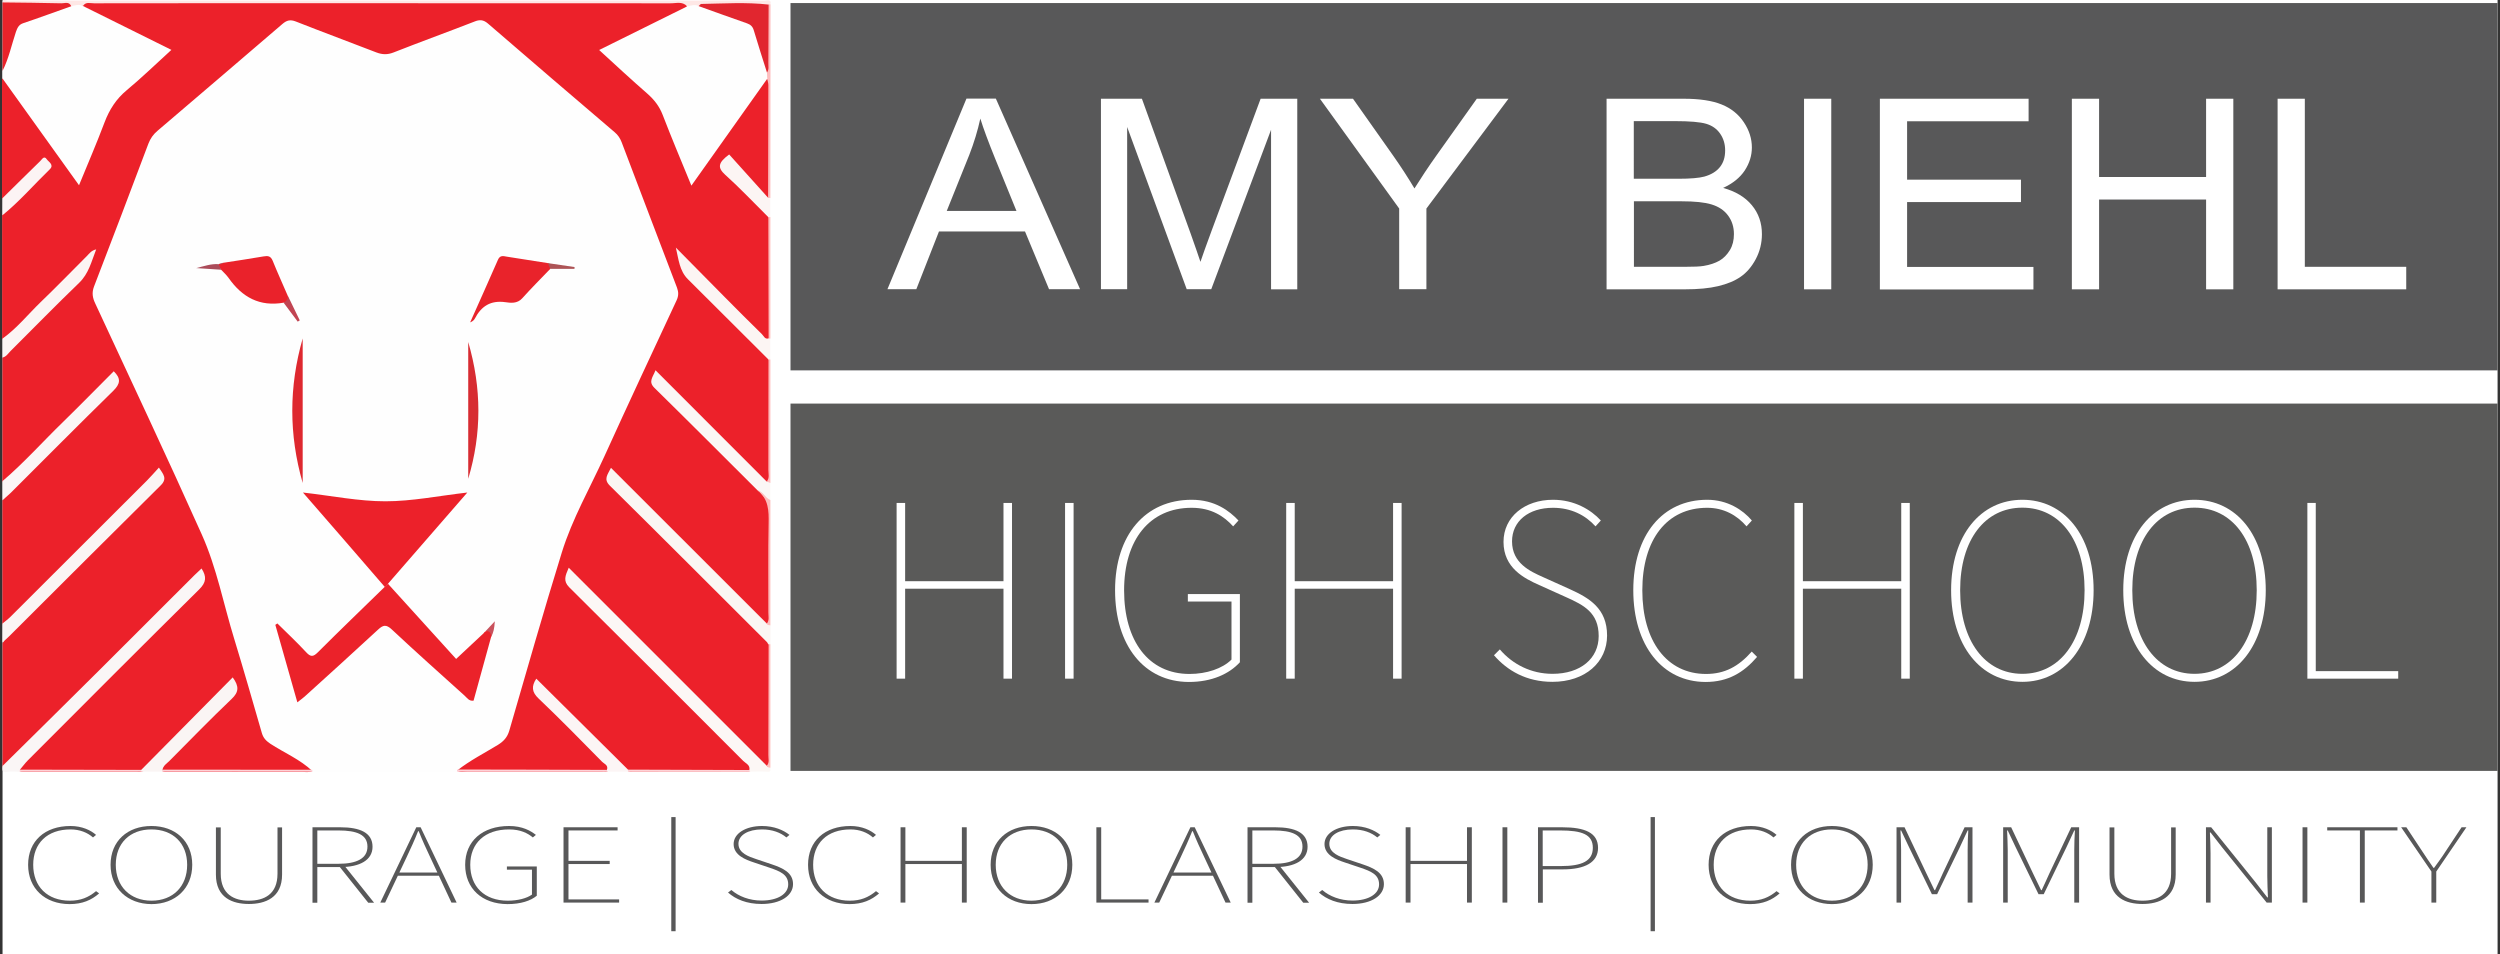 <?xml version="1.0" encoding="utf-8"?>
<!-- Generator: Adobe Illustrator 23.1.0, SVG Export Plug-In . SVG Version: 6.00 Build 0)  -->
<svg version="1.1" id="Layer_1" xmlns="http://www.w3.org/2000/svg" xmlns:xlink="http://www.w3.org/1999/xlink" x="0px" y="0px"
	 viewBox="0 0 196.49 75" style="enable-background:new 0 0 196.49 75;" xml:space="preserve">
<rect x="0" y="0" width="196.49" height="75" fill="#333333" stroke="none"/>
<style type="text/css">
	.st0{fill:#FFFFFF;}
	.st1{fill:#FEFEFE;}
	.st2{fill:#EC212A;}
	.st3{fill:#FCF7F5;}
	.st4{fill:#FAF6F6;}
	.st5{fill:#FBF6F3;}
	.st6{fill:#FBF5F4;}
	.st7{fill:#FBF6F6;}
	.st8{fill:#FBF7F5;}
	.st9{fill:#FCF5F3;}
	.st10{fill:#FCF5F4;}
	.st11{fill:#FCF5F5;}
	.st12{fill:#FAF5F4;}
	.st13{fill:#FEE7E5;}
	.st14{fill:#E8232A;}
	.st15{fill:#FCF4F4;}
	.st16{fill:#FDBDBE;}
	.st17{fill:#FED1D6;}
	.st18{fill:#FED1D7;}
	.st19{fill:#FDBDBC;}
	.st20{fill:#FEBDBC;}
	.st21{fill:#FEBCBC;}
	.st22{fill:#FED2D6;}
	.st23{fill:#EB222A;}
	.st24{fill:#E9232B;}
	.st25{fill:#EA222B;}
	.st26{fill:#DE282F;}
	.st27{fill:#D72C32;}
	.st28{fill:#C14452;}
	.st29{fill:#AD5456;}
	.st30{fill:#AB4C5A;}
	.st31{fill:#C9515C;}
	.st32{fill:#E1262F;}
	.st33{fill:#585859;}
	.st34{fill:#5A5A59;}
</style>
<rect x="0.2" class="st0" width="196.1" height="75"/>
<g>
	<g>
		<path class="st1" d="M35.9,60.65c-3.78,0-7.57,0-11.35,0c-0.05-0.05-0.1-0.1-0.15-0.15c-0.98-0.59-1.94-1.21-2.94-1.77
			c-0.63-0.35-0.99-0.85-1.19-1.54c-1.33-4.46-2.64-8.92-3.93-13.38c-0.5-1.74-1.35-3.31-2.1-4.94c-2.29-4.94-4.54-9.9-6.87-14.82
			c-0.31-0.65-0.32-1.26-0.06-1.93c1.36-3.42,2.62-6.88,3.91-10.32c0.41-1.1,1.16-1.82,2-2.52c2.93-2.43,5.76-4.97,8.69-7.4
			c0.5-0.42,0.93-0.54,1.55-0.31c2.03,0.75,4.05,1.53,6.07,2.31c0.52,0.2,0.99,0.18,1.51-0.02c1.91-0.72,3.83-1.42,5.72-2.19
			c0.85-0.35,1.48-0.19,2.16,0.41c2.84,2.49,5.75,4.9,8.63,7.36c0.85,0.73,1.51,1.52,1.9,2.61c1.22,3.42,2.55,6.8,3.86,10.19
			c0.24,0.63,0.21,1.16-0.08,1.78c-2.03,4.32-4.02,8.66-6.02,12.99c-0.59,1.29-1.18,2.58-1.8,3.85c-1.21,2.45-1.74,5.12-2.55,7.71
			c-0.92,2.97-1.79,5.95-2.65,8.94c-0.12,0.43-0.33,0.76-0.72,1c-1.13,0.67-2.24,1.39-3.39,2.03C36.02,60.55,35.95,60.59,35.9,60.65
			z"/>
		<path class="st2" d="M35.93,60.56c1-0.79,2.13-1.36,3.21-2.02c0.45-0.28,0.74-0.6,0.89-1.12c1.36-4.68,2.69-9.36,4.13-14.01
			c0.82-2.64,2.21-5.05,3.35-7.56c1.86-4.1,3.77-8.17,5.67-12.25c0.16-0.35,0.16-0.64,0.03-0.99c-1.46-3.81-2.9-7.62-4.35-11.43
			c-0.12-0.31-0.29-0.57-0.54-0.78c-3.33-2.84-6.66-5.69-9.97-8.55c-0.36-0.31-0.66-0.32-1.07-0.15c-2.11,0.82-4.23,1.59-6.34,2.42
			c-0.48,0.19-0.89,0.18-1.36,0c-2.11-0.82-4.23-1.6-6.33-2.43c-0.44-0.17-0.71-0.1-1.06,0.2c-3.26,2.81-6.54,5.59-9.81,8.39
			c-0.33,0.28-0.56,0.6-0.72,1.02c-1.41,3.75-2.83,7.49-4.27,11.22c-0.19,0.5-0.11,0.9,0.1,1.34c2.8,6.04,5.65,12.07,8.37,18.15
			c1.18,2.63,1.71,5.49,2.56,8.24c0.75,2.45,1.45,4.91,2.16,7.36c0.11,0.38,0.32,0.61,0.66,0.84c1.1,0.72,2.34,1.23,3.31,2.15
			c-0.26,0.13-0.54,0.07-0.81,0.07c-3.53,0.01-7.05,0-10.58,0c-0.43,0.04-0.57-0.1-0.29-0.49c0.15-0.2,0.33-0.37,0.51-0.55
			c1.55-1.55,3.1-3.1,4.64-4.65c0.3-0.3,0.6-0.6,0.33-1.09c-0.35,0.02-0.49,0.29-0.68,0.47c-1.92,1.91-3.84,3.83-5.76,5.76
			c-0.33,0.33-0.66,0.62-1.16,0.54c-2.95,0-5.89,0-8.83,0c-0.27,0-0.55,0.02-0.33-0.39C1.74,60,1.98,59.81,2.19,59.6
			c4.38-4.39,8.77-8.77,13.15-13.16c0.35-0.35,0.79-0.67,0.46-1.32c-0.28,0.07-0.42,0.32-0.6,0.5c-4.7,4.7-9.4,9.4-14.11,14.1
			c-0.25,0.25-0.43,0.64-0.89,0.56c0-3.24,0-6.48,0-9.72c0.18-0.36,0.46-0.65,0.74-0.93c3.72-3.71,7.43-7.43,11.14-11.14
			c0.19-0.19,0.41-0.36,0.54-0.61c0.08-0.17,0.08-0.35-0.05-0.49c-0.18-0.19-0.31-0.03-0.44,0.09c-0.15,0.13-0.28,0.28-0.43,0.42
			c-3.54,3.54-7.07,7.08-10.62,10.61c-0.25,0.25-0.43,0.64-0.89,0.56c0-3.24,0-6.48,0-9.72c0.17-0.34,0.42-0.61,0.68-0.87
			c2.48-2.47,4.95-4.95,7.43-7.43c0.12-0.12,0.25-0.24,0.37-0.37C8.9,30.41,9.39,30.12,9,29.77c-0.36-0.33-0.58,0.22-0.79,0.43
			c-2.4,2.38-4.78,4.77-7.18,7.16c-0.23,0.23-0.4,0.6-0.84,0.51c0-3.24,0-6.48,0-9.72c0.17-0.34,0.42-0.61,0.68-0.88
			c1.6-1.6,3.18-3.23,4.81-4.79c0.8-0.76,1.37-1.61,1.58-2.7c-0.05,0.27-0.28,0.4-0.45,0.57c-1.97,1.97-3.93,3.94-5.89,5.93
			c-0.2,0.21-0.39,0.47-0.75,0.37c0-3.24,0-6.48,0-9.72c0.36-0.7,1-1.16,1.53-1.71c0.6-0.63,1.23-1.22,1.83-1.85
			c0.14-0.15,0.26-0.35,0.08-0.53c-0.21-0.21-0.36,0.01-0.5,0.14c-0.74,0.73-1.47,1.48-2.22,2.21c-0.2,0.19-0.36,0.5-0.73,0.4
			c0-3.14,0-6.28,0-9.42c0.38-0.03,0.47,0.31,0.64,0.54c1.6,2.22,3.16,4.46,4.75,6.68c0.14,0.2,0.24,0.44,0.49,0.55
			c0.28-0.04,0.3-0.3,0.39-0.49c0.59-1.32,1.13-2.66,1.62-4.01c0.4-1.1,1.07-1.96,1.96-2.66c0.92-0.72,1.65-1.66,2.59-2.36
			c0.49-0.36,0.22-0.6-0.19-0.8c-1.74-0.86-3.47-1.73-5.2-2.6C7.02,0.91,6.79,0.81,6.6,0.65C6.38,0.47,6.42,0.32,6.66,0.2
			c0.29-0.11,0.59-0.08,0.89-0.08c15.08,0,30.15,0,45.23,0c0.32,0,0.65-0.01,0.96,0.08c0.3,0.09,0.35,0.26,0.13,0.48
			c-0.18,0.18-0.41,0.28-0.63,0.39c-1.67,0.84-3.34,1.67-5,2.51c-0.67,0.34-0.69,0.42-0.17,0.95c0.89,0.9,1.85,1.73,2.81,2.56
			c0.61,0.53,1.12,1.11,1.4,1.89c0.57,1.54,1.25,3.04,1.85,4.57c0.06,0.16,0.09,0.34,0.27,0.45c0.29-0.03,0.36-0.3,0.5-0.49
			c1.63-2.29,3.23-4.6,4.89-6.87c0.15-0.2,0.25-0.73,0.7-0.28c0,2.95,0,5.9,0,8.84c0.03,0.63-0.29,0.46-0.56,0.21
			c-0.75-0.68-1.44-1.43-2.17-2.14c-0.14-0.14-0.27-0.29-0.43-0.41c-0.12-0.1-0.25-0.17-0.4-0.06c-0.16,0.12-0.18,0.29-0.09,0.47
			c0.09,0.18,0.25,0.31,0.39,0.45c0.93,0.93,1.85,1.86,2.78,2.79c0.27,0.27,0.52,0.54,0.47,0.96c0,2.94,0,5.88,0,8.82
			c-0.02,0.16,0.08,0.38-0.08,0.49c-0.21,0.13-0.38-0.05-0.52-0.18c-0.52-0.47-1-0.97-1.49-1.47c-1.7-1.7-3.4-3.39-5.05-5.06
			c0.26,1.04,0.88,1.9,1.69,2.68c1.67,1.6,3.28,3.26,4.92,4.9c0.28,0.28,0.59,0.55,0.53,1.01c0,2.99,0,5.99,0,8.98
			c-0.06,0.41-0.3,0.32-0.54,0.19c-0.24-0.14-0.42-0.35-0.61-0.55c-2.36-2.36-4.72-4.72-7.08-7.08c-0.2-0.2-0.36-0.47-0.73-0.53
			c-0.21,0.51,0.15,0.76,0.42,1.02c2.3,2.31,4.61,4.62,6.92,6.92c0.35,0.35,0.7,0.71,1,1.11c0.5,0.41,0.64,0.94,0.63,1.58
			c-0.03,2.85-0.02,5.71-0.01,8.56c-0.03,0.25-0.16,0.29-0.36,0.18c-0.26-0.15-0.46-0.38-0.67-0.59
			c-3.48-3.48-6.96-6.96-10.44-10.44c-0.14-0.14-0.27-0.29-0.43-0.42c-0.18-0.15-0.37-0.44-0.62-0.16
			c-0.21,0.24-0.01,0.46,0.16,0.65c0.15,0.17,0.31,0.32,0.47,0.48c3.69,3.69,7.38,7.38,11.07,11.08c0.28,0.28,0.61,0.52,0.74,0.92
			c0.02,0.08,0.05,0.15,0.07,0.23c0,0.09,0.01,0.17,0,0.25c0,3,0,5.99,0,8.99c-0.02,0.3-0.17,0.33-0.4,0.19
			c-0.26-0.16-0.45-0.39-0.66-0.6c-4.62-4.62-9.25-9.25-13.87-13.88c-0.22-0.22-0.42-0.49-0.75-0.62c-0.24,0.35-0.13,0.63,0.09,0.9
			c0.17,0.21,0.38,0.4,0.57,0.59c4.29,4.29,8.58,8.58,12.87,12.88c0.19,0.19,0.4,0.38,0.57,0.59c0.36,0.47,0.16,0.6-0.33,0.56
			c-2.95,0-5.89,0-8.83,0c-0.46,0.06-0.73-0.24-1.01-0.52c-1.92-1.92-3.83-3.84-5.75-5.75c-0.2-0.2-0.36-0.48-0.73-0.54
			c-0.26,0.52,0.07,0.83,0.38,1.14c1.53,1.53,3.06,3.06,4.59,4.59c0.16,0.16,0.32,0.31,0.46,0.49c0.11,0.13,0.26,0.28,0.19,0.46
			c-0.1,0.24-0.35,0.1-0.53,0.14c-3.53,0-7.06,0-10.59,0C36.46,60.65,36.18,60.75,35.93,60.56z"/>
		<path class="st1" d="M6.52,0.47c2.28,1.13,4.57,2.26,6.95,3.45c-1.23,1.12-2.33,2.19-3.51,3.17C9.13,7.78,8.6,8.61,8.22,9.61
			c-0.61,1.62-1.29,3.2-2.01,4.95c-2.07-2.89-4.04-5.64-6.02-8.4c0-0.2,0-0.4,0-0.6c0.17-1.02,0.5-2,0.81-2.98
			c0.15-0.47,0.39-0.83,0.89-1.01C3.11,1.15,4.3,0.7,5.53,0.3C5.87,0.25,6.25,0.07,6.52,0.47z"/>
		<path class="st3" d="M58.9,60.51c0.07-0.39-0.29-0.51-0.49-0.71c-4.55-4.56-9.1-9.11-13.67-13.64c-0.5-0.5-0.31-0.91-0.04-1.54
			c5.22,5.22,10.39,10.39,15.57,15.57c0.07,0.1,0.22,0.05,0.28,0.16c-0.01,0.15,0.08,0.33-0.22,0.31c-0.47-0.04-0.95-0.01-1.42-0.01
			c-0.05-0.03-0.07-0.06-0.05-0.09C58.87,60.53,58.89,60.51,58.9,60.51z"/>
		<path class="st4" d="M0.2,60.2c2.53-2.5,5.06-4.99,7.58-7.5c2.5-2.49,5-4.99,7.5-7.49c0.17-0.17,0.36-0.34,0.56-0.53
			c0.41,0.64,0.38,1.09-0.18,1.64c-4.51,4.46-8.99,8.95-13.47,13.44c-0.22,0.22-0.41,0.49-0.62,0.73c0.04,0.04,0.05,0.08,0.03,0.12
			c-0.02,0.03-0.04,0.05-0.05,0.05c-0.32,0-0.66-0.05-0.97,0.01C0.1,60.75,0.2,60.45,0.2,60.2z"/>
		<path class="st5" d="M60.3,50.49c-4.12-4.11-8.23-8.23-12.36-12.31c-0.53-0.52-0.19-0.86,0.08-1.41
			c4.13,4.12,8.19,8.18,12.26,12.25c0.08,0.07,0.22,0.03,0.28,0.14c0,0.5,0,1,0,1.49c-0.05,0.07-0.09,0.07-0.14,0l-0.01-0.02
			C60.35,50.6,60.32,50.55,60.3,50.49z"/>
		<path class="st6" d="M0.2,49c0.21-0.17,0.43-0.33,0.62-0.52c3.57-3.56,7.14-7.13,10.71-10.69c0.32-0.32,0.61-0.66,0.96-1.04
			c0.34,0.52,0.69,0.86,0.14,1.4C8.65,42.09,4.7,46.04,0.74,49.99c-0.18,0.18-0.37,0.34-0.55,0.5C0.2,50,0.2,49.5,0.2,49z"/>
		<path class="st7" d="M0.2,37.81c1.7-1.45,3.18-3.12,4.78-4.67c1.33-1.3,2.63-2.63,3.96-3.96c0.59,0.58,0.52,0.99-0.05,1.55
			c-2.7,2.64-5.35,5.32-8.03,7.99c-0.21,0.21-0.44,0.39-0.66,0.59C0.2,38.8,0.2,38.31,0.2,37.81z"/>
		<path class="st8" d="M59.54,38.54c-2.7-2.69-5.38-5.38-8.1-8.05c-0.51-0.5-0.13-0.83,0.08-1.39c2.95,2.96,5.84,5.85,8.73,8.74
			c0.1,0.03,0.22,0,0.29,0.11c0,0.45,0,0.9,0,1.34C60.05,39.27,59.91,38.76,59.54,38.54z"/>
		<path class="st9" d="M60.4,28.26c-2.11-2.11-4.22-4.21-6.34-6.32c-0.66-0.66-0.73-1.58-0.94-2.48c1.29,1.31,2.58,2.61,3.87,3.92
			c0.96,0.97,1.93,1.94,2.9,2.89c0.14,0.14,0.22,0.41,0.51,0.33c0.05-0.07,0.1-0.06,0.14,0.01c0,0.55,0,1.09,0,1.64
			C60.5,28.33,60.45,28.33,60.4,28.26z"/>
		<path class="st10" d="M0.2,26.61c1.13-0.81,2-1.9,2.99-2.86c1.24-1.19,2.43-2.42,3.64-3.63c0.19-0.19,0.34-0.43,0.73-0.52
			c-0.38,0.97-0.58,1.9-1.35,2.64C4.38,24,2.61,25.82,0.82,27.6c-0.19,0.19-0.33,0.44-0.62,0.5C0.2,27.61,0.2,27.11,0.2,26.61z"/>
		<path class="st11" d="M47.7,60.51c0.14-0.38-0.23-0.48-0.4-0.66c-1.64-1.67-3.28-3.34-4.97-4.95c-0.54-0.51-0.57-0.96-0.18-1.56
			c2.42,2.4,4.81,4.77,7.21,7.15c0.05,0.04,0.06,0.08,0.04,0.11c-0.02,0.03-0.04,0.05-0.05,0.05c-0.55,0-1.1,0-1.64,0
			c-0.05-0.03-0.07-0.06-0.05-0.09C47.67,60.53,47.68,60.51,47.7,60.51z"/>
		<path class="st12" d="M11.1,60.51c2.39-2.41,4.77-4.83,7.19-7.27c0.52,0.71,0.48,1.16-0.08,1.69c-1.67,1.59-3.28,3.25-4.9,4.88
			c-0.2,0.2-0.48,0.36-0.54,0.68c0.04,0.04,0.05,0.08,0.03,0.11c-0.02,0.03-0.04,0.05-0.05,0.05c-0.55,0-1.1,0-1.64,0
			c-0.05-0.03-0.07-0.06-0.05-0.09C11.07,60.52,11.08,60.51,11.1,60.51z"/>
		<path class="st13" d="M6.52,0.47C6.21,0.31,5.9,0.42,5.59,0.49C4.27,0.38,2.94,0.47,1.62,0.43C1.14,0.42,0.62,0.54,0.2,0.19
			c0.01-0.33,0.26-0.14,0.37-0.14C20.41,0.04,40.26,0.04,60.1,0.05c0.19,0,0.54-0.17,0.45,0.29c-0.07,0.05-0.15,0.08-0.24,0.09
			c-1.49-0.01-2.97-0.01-4.46,0c-0.27,0-0.54,0-0.8,0.12C54.7,0.59,54.34,0.69,54,0.49c-0.38-0.41-0.88-0.22-1.32-0.23
			C41.37,0.25,30.05,0.25,18.74,0.25c-3.78,0-7.56,0-11.34,0.01C7.11,0.27,6.75,0.11,6.52,0.47z"/>
		<path class="st14" d="M0.2,0.19c1.54,0.02,3.08,0.03,4.62,0.07c0.26,0.01,0.61-0.17,0.78,0.23C4.34,0.93,3.09,1.4,1.83,1.82
			C1.46,1.94,1.36,2.21,1.25,2.51C0.91,3.53,0.69,4.6,0.2,5.57C0.2,3.78,0.2,1.99,0.2,0.19z"/>
		<path class="st10" d="M60.39,17.07c-1.13-1.12-2.22-2.28-3.4-3.34c-0.61-0.56-0.56-0.94,0.32-1.59c0.99,1.1,2.02,2.25,3.05,3.39
			c0.07-0.05,0.14-0.04,0.18,0.04c0,0.5,0,1,0,1.49C60.5,17.14,60.45,17.14,60.39,17.07z"/>
		<path class="st15" d="M0.2,15.57c0.99-0.97,1.97-1.95,2.96-2.91c0.14-0.13,0.3-0.46,0.51-0.15c0.15,0.22,0.61,0.44,0.24,0.8
			c-1.24,1.2-2.37,2.52-3.72,3.61C0.2,16.46,0.2,16.02,0.2,15.57z"/>
		<path class="st16" d="M60.55,15.57c-0.06-0.01-0.12-0.03-0.18-0.04c0.01-2.95,0.02-5.89,0.02-8.84c0-0.17-0.06-0.33-0.09-0.5
			c-0.19-0.13-0.2-0.32-0.19-0.52c0.16-1.4-0.01-2.8,0.05-4.21c0.02-0.39-0.07-0.8,0.25-1.12c0.05,0,0.1,0,0.15,0
			C60.55,5.42,60.55,10.49,60.55,15.57z"/>
		<path class="st17" d="M12.74,60.65c0.01-0.05,0.01-0.1,0.02-0.16c3.92,0,7.85,0.01,11.77,0.01c0.01,0.05,0.01,0.1,0.01,0.15
			C20.61,60.65,16.68,60.65,12.74,60.65z"/>
		<path class="st18" d="M47.7,60.51c0,0.05,0.01,0.09,0.01,0.14c-3.93,0-7.87,0-11.8,0c0.01-0.06,0.02-0.12,0.03-0.17
			C39.86,60.48,43.78,60.5,47.7,60.51z"/>
		<path class="st19" d="M59.54,38.54c0.45,0.1,0.6,0.6,1.01,0.76c0,3.28,0,6.57,0,9.85c-0.11-0.02-0.24,0-0.28-0.14
			c0.21-0.26,0.12-0.57,0.12-0.86c0.01-2.34-0.03-4.68,0.02-7.01C60.43,40.14,60.41,39.22,59.54,38.54z"/>
		<path class="st20" d="M60.41,50.64c0.05-0.01,0.09-0.01,0.14,0c0,3.23,0,6.47,0,9.7c-0.12-0.01-0.24-0.02-0.28-0.16
			c0.23-0.26,0.11-0.57,0.12-0.85C60.4,56.44,60.41,53.54,60.41,50.64z"/>
		<path class="st21" d="M60.4,28.26c0.05-0.01,0.1-0.01,0.15,0c0,3.23,0,6.47,0,9.7c-0.1-0.04-0.19-0.07-0.29-0.11
			c0.24-0.28,0.13-0.61,0.13-0.92C60.4,34.04,60.4,31.15,60.4,28.26z"/>
		<path class="st22" d="M49.35,60.65c0-0.05,0.01-0.11,0.01-0.16c3.18,0.01,6.36,0.02,9.55,0.03c0,0.05,0,0.09,0,0.14
			C55.72,60.65,52.53,60.65,49.35,60.65z"/>
		<path class="st17" d="M11.1,60.51c0,0.05,0,0.09,0,0.14c-3.19,0-6.37,0-9.56,0c0.01-0.05,0.02-0.11,0.02-0.16
			C4.74,60.49,7.92,60.5,11.1,60.51z"/>
		<path class="st20" d="M60.39,17.07c0.05,0,0.11-0.01,0.16-0.01c0,3.18,0,6.37,0,9.55l-0.07,0c0,0-0.07-0.01-0.07-0.01
			C60.4,23.43,60.4,20.25,60.39,17.07z"/>
		<path class="st23" d="M38.6,50.06c-0.46,1.67-0.92,3.34-1.38,5.01c-0.36,0.05-0.51-0.22-0.7-0.39c-1.92-1.73-3.85-3.45-5.73-5.21
			c-0.44-0.41-0.68-0.35-1.07,0.01c-1.91,1.77-3.85,3.52-5.78,5.27c-0.14,0.13-0.31,0.24-0.57,0.45c-0.59-2.08-1.16-4.08-1.73-6.09
			c0.05-0.04,0.11-0.08,0.16-0.11c0.76,0.75,1.54,1.48,2.26,2.26c0.35,0.38,0.55,0.38,0.92,0.01c1.74-1.74,3.51-3.44,5.51-5.39
			c1.8,1.98,3.57,3.93,5.36,5.91c0.83-0.78,1.5-1.41,2.17-2.03c0.03-0.06,0.07-0.1,0.13-0.13l0.01-0.01
			C38.67,49.41,38.72,49.65,38.6,50.06z"/>
		<path class="st2" d="M23.81,38.71c2.29,0.26,4.38,0.69,6.48,0.69c2.09,0,4.19-0.43,6.44-0.69c-2.19,2.53-4.3,4.95-6.47,7.44
			C28.13,43.68,26.04,41.27,23.81,38.71z"/>
		<path class="st24" d="M43.25,21.13c-0.74,0.77-1.5,1.53-2.21,2.32c-0.39,0.43-0.91,0.36-1.32,0.3c-1.16-0.16-1.89,0.31-2.4,1.29
			c-0.07,0.13-0.19,0.23-0.37,0.3c0.73-1.64,1.47-3.28,2.19-4.93c0.16-0.36,0.41-0.29,0.68-0.24c1.08,0.17,2.16,0.34,3.24,0.51
			C43.29,20.76,43.36,20.9,43.25,21.13z"/>
		<path class="st25" d="M22.29,23.79c-1.88,0.33-3.26-0.43-4.32-1.94c-0.17-0.24-0.39-0.44-0.59-0.65c-0.09-0.14-0.27-0.24-0.2-0.44
			l0.03-0.01c0.1-0.03,0.21-0.02,0.3-0.09c1.07-0.17,2.15-0.32,3.22-0.51c0.34-0.06,0.55-0.02,0.7,0.34c0.38,0.94,0.8,1.86,1.2,2.79
			C22.7,23.57,22.68,23.81,22.29,23.79z"/>
		<path class="st26" d="M23.79,26.6c0,3.81,0,7.58,0,11.36C22.7,34.17,22.7,30.4,23.79,26.6z"/>
		<path class="st27" d="M36.8,37.63c0-3.55,0-7.13,0-10.75C37.86,30.5,37.87,34.08,36.8,37.63z"/>
		<path class="st28" d="M22.29,23.79c0.23-0.1,0.31-0.29,0.35-0.51c0.31,0.63,0.61,1.27,0.92,1.9c-0.05,0.03-0.1,0.06-0.16,0.1
			C23.03,24.78,22.66,24.29,22.29,23.79z"/>
		<path class="st29" d="M43.25,21.13c-0.06-0.15-0.12-0.3-0.19-0.45c0.7,0.1,1.4,0.21,2.1,0.31c0,0.05-0.01,0.1-0.01,0.14
			C44.52,21.13,43.89,21.13,43.25,21.13z"/>
		<path class="st30" d="M17.18,20.76c0.07,0.15,0.13,0.3,0.2,0.44c-0.65-0.04-1.3-0.09-1.96-0.13
			C16.01,20.93,16.57,20.72,17.18,20.76z"/>
		<path class="st31" d="M38.6,50.06c-0.01-0.28-0.08-0.5-0.44-0.45c0.21-0.22,0.42-0.44,0.73-0.78
			C38.86,49.39,38.78,49.74,38.6,50.06z"/>
		<path class="st30" d="M17.52,20.66c-0.08,0.11-0.18,0.14-0.3,0.09C17.31,20.72,17.41,20.69,17.52,20.66z"/>
		<path class="st31" d="M38.15,49.62c-0.04,0.04-0.09,0.09-0.13,0.13C38.07,49.71,38.11,49.67,38.15,49.62z"/>
		<path class="st1" d="M60.28,5.7c0.01,0.16,0.01,0.33,0.02,0.49c-1.96,2.76-3.92,5.52-5.96,8.4c-0.8-1.95-1.56-3.75-2.26-5.57
			c-0.26-0.67-0.66-1.18-1.19-1.65c-1.25-1.09-2.47-2.22-3.8-3.44c2.37-1.17,4.64-2.3,6.92-3.43c0.3-0.06,0.6-0.18,0.91-0.02
			c0.27-0.1,0.54-0.04,0.8,0.05c0.96,0.33,1.92,0.68,2.87,1.05c0.31,0.12,0.64,0.26,0.75,0.57C59.73,3.3,60.3,4.42,60.28,5.7z"/>
		<path class="st20" d="M60.3,50.49c0.04,0.05,0.07,0.09,0.11,0.14C60.37,50.58,60.33,50.54,60.3,50.49z"/>
		<path class="st32" d="M60.28,5.7c-0.35-1.11-0.71-2.22-1.04-3.33c-0.09-0.3-0.26-0.44-0.54-0.54c-1.27-0.44-2.53-0.9-3.79-1.35
			c0.07-0.06,0.14-0.17,0.21-0.17c1.76-0.03,3.53-0.15,5.29,0.05c0,1.52-0.01,3.05-0.02,4.57C60.38,5.18,60.46,5.46,60.28,5.7z"/>
	</g>
	<rect x="62.13" y="0.24" class="st33" width="134.17" height="28.87"/>
	<g>
		<path class="st0" d="M69.75,22.73l6.21-14.98h2.31l6.62,14.98h-2.44l-1.89-4.54H73.8l-1.78,4.54H69.75z M74.41,16.58h5.48
			l-1.69-4.15c-0.51-1.26-0.9-2.3-1.15-3.11c-0.21,0.96-0.5,1.91-0.87,2.86L74.41,16.58z"/>
		<path class="st0" d="M86.53,22.73V7.76h3.22l3.83,10.6c0.35,0.99,0.61,1.73,0.77,2.22c0.18-0.54,0.47-1.34,0.86-2.4l3.87-10.42
			h2.88v14.98H99.9V10.2l-4.7,12.53h-1.93L88.59,9.98v12.75H86.53z"/>
		<path class="st0" d="M109.97,22.73v-6.34l-6.23-8.63h2.6l3.19,4.52c0.59,0.84,1.14,1.69,1.64,2.53c0.49-0.78,1.07-1.67,1.77-2.65
			l3.13-4.4h2.49l-6.45,8.63v6.34H109.97z"/>
		<path class="st0" d="M126.27,22.73V7.76h6.07c1.24,0,2.23,0.15,2.97,0.45c0.75,0.3,1.33,0.77,1.75,1.4s0.63,1.29,0.63,1.98
			c0,0.64-0.19,1.24-0.56,1.81c-0.38,0.57-0.94,1.02-1.7,1.37c0.98,0.27,1.73,0.72,2.26,1.36c0.53,0.64,0.79,1.4,0.79,2.27
			c0,0.7-0.16,1.35-0.48,1.96c-0.32,0.6-0.72,1.07-1.19,1.39c-0.47,0.33-1.06,0.57-1.77,0.74c-0.71,0.17-1.58,0.25-2.61,0.25H126.27
			z M128.41,14.05h3.5c0.95,0,1.63-0.06,2.04-0.17c0.54-0.15,0.95-0.4,1.23-0.75c0.28-0.35,0.41-0.78,0.41-1.31
			c0-0.5-0.13-0.93-0.39-1.31c-0.26-0.38-0.63-0.64-1.1-0.78s-1.3-0.21-2.46-0.21h-3.23V14.05z M128.41,20.97h4.03
			c0.69,0,1.18-0.02,1.46-0.07c0.49-0.08,0.9-0.22,1.24-0.41c0.33-0.19,0.6-0.47,0.82-0.83s0.32-0.78,0.32-1.26
			c0-0.56-0.15-1.04-0.46-1.46s-0.74-0.7-1.29-0.87c-0.55-0.17-1.34-0.25-2.37-0.25h-3.74V20.97z"/>
		<path class="st0" d="M141.79,22.73V7.76h2.14v14.98H141.79z"/>
		<path class="st0" d="M147.75,22.73V7.76h11.69v1.77h-9.55v4.59h8.95v1.76h-8.95v5.1h9.93v1.77H147.75z"/>
		<path class="st0" d="M162.84,22.73V7.76h2.14v6.15h8.41V7.76h2.14v14.98h-2.14v-7.06h-8.41v7.06H162.84z"/>
		<path class="st0" d="M179.01,22.73V7.76h2.14v13.21h7.97v1.77H179.01z"/>
	</g>
	<rect x="62.13" y="31.72" class="st34" width="134.17" height="28.87"/>
	<g>
		<path class="st0" d="M70.47,39.53h0.67v6.15h7.73v-6.15h0.67v13.81h-0.67v-7.07h-7.73v7.07h-0.67V39.53z"/>
		<path class="st0" d="M83.71,39.53h0.67v13.81h-0.67V39.53z"/>
		<path class="st0" d="M87.64,46.39c0-4.35,2.38-7.11,6.02-7.11c1.84,0,2.97,0.88,3.68,1.63l-0.42,0.46
			c-0.71-0.79-1.71-1.46-3.26-1.46c-3.3,0-5.31,2.51-5.31,6.49s1.92,6.57,5.14,6.57c1.34,0,2.59-0.42,3.3-1.13v-4.56h-3.43v-0.59
			h4.09v5.36c-0.84,0.92-2.21,1.55-4.01,1.55C89.94,53.59,87.64,50.75,87.64,46.39z"/>
		<path class="st0" d="M101.09,39.53h0.67v6.15h7.73v-6.15h0.67v13.81h-0.67v-7.07h-7.73v7.07h-0.67V39.53z"/>
		<path class="st0" d="M117.42,51.5l0.46-0.46c1,1.17,2.46,1.92,4.14,1.92c2.21,0,3.63-1.21,3.63-2.97c0-1.84-1.17-2.43-2.55-3.05
			l-2.13-0.96c-1.17-0.52-2.8-1.34-2.8-3.39c0-1.97,1.67-3.31,3.89-3.31c1.67,0,2.97,0.77,3.76,1.63l-0.42,0.46
			c-0.79-0.88-1.92-1.46-3.34-1.46c-1.92,0-3.22,1.05-3.22,2.64c0,1.72,1.44,2.36,2.42,2.8l2.13,0.96c1.52,0.69,2.92,1.51,2.92,3.64
			c0,2.09-1.71,3.64-4.3,3.64C119.97,53.59,118.47,52.71,117.42,51.5z"/>
		<path class="st0" d="M128.37,46.39c0-4.35,2.3-7.11,5.81-7.11c1.59,0,2.8,0.79,3.51,1.63l-0.42,0.46
			c-0.75-0.88-1.8-1.46-3.09-1.46c-3.18,0-5.1,2.51-5.1,6.49s1.92,6.57,5.01,6.57c1.46,0,2.55-0.58,3.59-1.76l0.42,0.42
			c-1.04,1.21-2.26,1.97-4.05,1.97C130.67,53.59,128.37,50.75,128.37,46.39z"/>
		<path class="st0" d="M141.03,39.53h0.67v6.15h7.73v-6.15h0.67v13.81h-0.67v-7.07h-7.73v7.07h-0.67V39.53z"/>
		<path class="st0" d="M153.35,46.39c0-4.35,2.34-7.11,5.6-7.11s5.6,2.76,5.6,7.11c0,4.35-2.34,7.2-5.6,7.2
			S153.35,50.75,153.35,46.39z M163.84,46.39c0-3.97-1.96-6.49-4.89-6.49s-4.89,2.51-4.89,6.49s1.96,6.57,4.89,6.57
			S163.84,50.37,163.84,46.39z"/>
		<path class="st0" d="M166.88,46.39c0-4.35,2.34-7.11,5.6-7.11s5.6,2.76,5.6,7.11c0,4.35-2.34,7.2-5.6,7.2
			S166.88,50.75,166.88,46.39z M177.37,46.39c0-3.97-1.96-6.49-4.89-6.49c-2.92,0-4.89,2.51-4.89,6.49s1.96,6.57,4.89,6.57
			C175.41,52.96,177.37,50.37,177.37,46.39z"/>
		<path class="st0" d="M181.34,39.53h0.67v13.22h6.48v0.59h-7.14V39.53z"/>
	</g>
	<g>
		<path class="st33" d="M2.21,67.97c0-1.87,1.32-3.05,3.33-3.05c0.91,0,1.61,0.34,2.01,0.7l-0.24,0.2
			c-0.43-0.38-1.03-0.63-1.77-0.63c-1.82,0-2.93,1.08-2.93,2.78c0,1.7,1.1,2.82,2.88,2.82c0.84,0,1.46-0.25,2.06-0.75l0.24,0.18
			c-0.6,0.52-1.3,0.84-2.33,0.84C3.53,71.05,2.21,69.83,2.21,67.97z"/>
		<path class="st33" d="M8.69,67.97c0-1.87,1.34-3.05,3.21-3.05c1.87,0,3.21,1.18,3.21,3.05s-1.34,3.09-3.21,3.09
			C10.04,71.05,8.69,69.83,8.69,67.97z M14.71,67.97c0-1.71-1.13-2.78-2.81-2.78S9.1,66.26,9.1,67.97c0,1.7,1.13,2.82,2.81,2.82
			S14.71,69.67,14.71,67.97z"/>
		<path class="st33" d="M16.97,68.74v-3.71h0.38v3.64c0,1.63,1.06,2.12,2.21,2.12c1.18,0,2.25-0.48,2.25-2.12v-3.64h0.36v3.71
			c0,1.83-1.34,2.31-2.61,2.31C18.29,71.05,16.97,70.57,16.97,68.74z"/>
		<path class="st33" d="M24.56,65.02h2.18c1.56,0,2.54,0.43,2.54,1.53c0,1.04-0.98,1.6-2.54,1.6h-1.8v2.8h-0.38V65.02z M26.6,67.89
			c1.46,0,2.28-0.43,2.28-1.35c0-0.93-0.82-1.27-2.28-1.27h-1.66v2.62H26.6z M26.64,68.06l0.43-0.02l2.33,2.91h-0.46L26.64,68.06z"
			/>
		<path class="st33" d="M32.72,65.02h0.34l2.83,5.92h-0.41l-1.66-3.55c-0.34-0.72-0.62-1.33-0.91-2.06h-0.05
			c-0.29,0.74-0.58,1.35-0.91,2.06l-1.68,3.55h-0.38L32.72,65.02z M31.11,68.58h3.51v0.25h-3.51V68.58z"/>
		<path class="st33" d="M36.56,67.97c0-1.87,1.37-3.05,3.45-3.05c1.06,0,1.7,0.38,2.11,0.7l-0.24,0.2
			c-0.41-0.34-0.98-0.63-1.87-0.63c-1.9,0-3.05,1.08-3.05,2.78c0,1.7,1.1,2.82,2.95,2.82c0.77,0,1.49-0.18,1.9-0.48v-1.96h-1.97
			v-0.25h2.35v2.3c-0.48,0.4-1.27,0.66-2.3,0.66C37.88,71.05,36.56,69.83,36.56,67.97z"/>
		<path class="st33" d="M44.29,65.02h4.25v0.25h-3.86v2.39h3.24v0.25h-3.24v2.78h3.98v0.25h-4.37V65.02z"/>
		<path class="st33" d="M52.76,64.22h0.34v8.97h-0.34V64.22z"/>
		<path class="st33" d="M57.22,70.15l0.26-0.2c0.58,0.5,1.42,0.83,2.38,0.83c1.27,0,2.09-0.52,2.09-1.27c0-0.79-0.67-1.04-1.46-1.31
			l-1.22-0.41c-0.67-0.22-1.61-0.57-1.61-1.45c0-0.84,0.96-1.42,2.23-1.42c0.96,0,1.7,0.33,2.16,0.7l-0.24,0.2
			c-0.46-0.38-1.1-0.63-1.92-0.63c-1.1,0-1.85,0.45-1.85,1.13c0,0.74,0.83,1.01,1.39,1.2l1.22,0.41c0.88,0.3,1.68,0.65,1.68,1.56
			c0,0.9-0.98,1.56-2.47,1.56C58.69,71.05,57.82,70.68,57.22,70.15z"/>
		<path class="st33" d="M63.51,67.97c0-1.87,1.32-3.05,3.33-3.05c0.91,0,1.61,0.34,2.01,0.7l-0.24,0.2
			c-0.43-0.38-1.03-0.63-1.77-0.63c-1.82,0-2.93,1.08-2.93,2.78c0,1.7,1.1,2.82,2.88,2.82c0.84,0,1.46-0.25,2.06-0.75l0.24,0.18
			c-0.6,0.52-1.3,0.84-2.33,0.84C64.83,71.05,63.51,69.83,63.51,67.97z"/>
		<path class="st33" d="M70.78,65.02h0.38v2.64h4.44v-2.64h0.38v5.92H75.6v-3.03h-4.44v3.03h-0.38V65.02z"/>
		<path class="st33" d="M77.86,67.97c0-1.87,1.34-3.05,3.21-3.05s3.21,1.18,3.21,3.05s-1.34,3.09-3.21,3.09S77.86,69.83,77.86,67.97
			z M83.88,67.97c0-1.71-1.13-2.78-2.81-2.78c-1.68,0-2.81,1.08-2.81,2.78c0,1.7,1.13,2.82,2.81,2.82
			C82.76,70.78,83.88,69.67,83.88,67.97z"/>
		<path class="st33" d="M86.17,65.02h0.38v5.67h3.72v0.25h-4.1V65.02z"/>
		<path class="st33" d="M93.56,65.02h0.34l2.83,5.92h-0.41l-1.66-3.55c-0.34-0.72-0.62-1.33-0.91-2.06H93.7
			c-0.29,0.74-0.58,1.35-0.91,2.06l-1.68,3.55h-0.38L93.56,65.02z M91.95,68.58h3.51v0.25h-3.51V68.58z"/>
		<path class="st33" d="M98.05,65.02h2.18c1.56,0,2.54,0.43,2.54,1.53c0,1.04-0.98,1.6-2.54,1.6h-1.8v2.8h-0.38V65.02z
			 M100.09,67.89c1.46,0,2.28-0.43,2.28-1.35c0-0.93-0.82-1.27-2.28-1.27h-1.66v2.62H100.09z M100.13,68.06l0.43-0.02l2.33,2.91
			h-0.46L100.13,68.06z"/>
		<path class="st33" d="M103.66,70.15l0.26-0.2c0.58,0.5,1.42,0.83,2.38,0.83c1.27,0,2.09-0.52,2.09-1.27
			c0-0.79-0.67-1.04-1.46-1.31l-1.22-0.41c-0.67-0.22-1.61-0.57-1.61-1.45c0-0.84,0.96-1.42,2.23-1.42c0.96,0,1.7,0.33,2.16,0.7
			l-0.24,0.2c-0.46-0.38-1.1-0.63-1.92-0.63c-1.1,0-1.85,0.45-1.85,1.13c0,0.74,0.83,1.01,1.39,1.2l1.22,0.41
			c0.88,0.3,1.68,0.65,1.68,1.56c0,0.9-0.98,1.56-2.47,1.56C105.13,71.05,104.26,70.68,103.66,70.15z"/>
		<path class="st33" d="M110.48,65.02h0.38v2.64h4.44v-2.64h0.38v5.92h-0.38v-3.03h-4.44v3.03h-0.38V65.02z"/>
		<path class="st33" d="M118.09,65.02h0.38v5.92h-0.38V65.02z"/>
		<path class="st33" d="M120.87,65.02h1.9c1.8,0,2.83,0.43,2.83,1.62c0,1.13-1.01,1.69-2.78,1.69h-1.56v2.62h-0.38V65.02z
			 M122.67,68.07c1.7,0,2.52-0.41,2.52-1.44c0-1.04-0.84-1.36-2.57-1.36h-1.37v2.8H122.67z"/>
		<path class="st33" d="M129.73,64.22h0.34v8.97h-0.34V64.22z"/>
		<path class="st33" d="M134.29,67.97c0-1.87,1.32-3.05,3.33-3.05c0.91,0,1.61,0.34,2.01,0.7l-0.24,0.2
			c-0.43-0.38-1.03-0.63-1.77-0.63c-1.82,0-2.93,1.08-2.93,2.78c0,1.7,1.1,2.82,2.88,2.82c0.84,0,1.46-0.25,2.06-0.75l0.24,0.18
			c-0.6,0.52-1.3,0.84-2.33,0.84C135.61,71.05,134.29,69.83,134.29,67.97z"/>
		<path class="st33" d="M140.77,67.97c0-1.87,1.34-3.05,3.21-3.05c1.87,0,3.21,1.18,3.21,3.05s-1.34,3.09-3.21,3.09
			C142.11,71.05,140.77,69.83,140.77,67.97z M146.79,67.97c0-1.71-1.13-2.78-2.81-2.78s-2.81,1.08-2.81,2.78
			c0,1.7,1.13,2.82,2.81,2.82S146.79,69.67,146.79,67.97z"/>
		<path class="st33" d="M149.07,65.02h0.62l1.7,3.59c0.22,0.45,0.43,0.9,0.65,1.35h0.05c0.22-0.45,0.41-0.9,0.62-1.35l1.7-3.59h0.62
			v5.92h-0.38v-4.13c0-0.47,0.02-1.06,0.05-1.54h-0.05l-0.61,1.31l-1.79,3.7h-0.41l-1.8-3.7l-0.62-1.31h-0.05
			c0.02,0.49,0.05,1.08,0.05,1.54v4.13h-0.36V65.02z"/>
		<path class="st33" d="M157.45,65.02h0.62l1.7,3.59c0.22,0.45,0.43,0.9,0.65,1.35h0.05c0.22-0.45,0.41-0.9,0.62-1.35l1.7-3.59h0.62
			v5.92h-0.38v-4.13c0-0.47,0.02-1.06,0.05-1.54h-0.05l-0.61,1.31l-1.79,3.7h-0.41l-1.8-3.7l-0.62-1.31h-0.05
			c0.02,0.49,0.05,1.08,0.05,1.54v4.13h-0.36V65.02z"/>
		<path class="st33" d="M165.8,68.74v-3.71h0.38v3.64c0,1.63,1.06,2.12,2.21,2.12c1.18,0,2.25-0.48,2.25-2.12v-3.64h0.36v3.71
			c0,1.83-1.34,2.31-2.61,2.31C167.12,71.05,165.8,70.57,165.8,68.74z"/>
		<path class="st33" d="M173.38,65.02h0.41l3.5,4.34l0.91,1.17h0.05c-0.02-0.57-0.05-1.11-0.05-1.67v-3.84h0.36v5.92h-0.41
			l-3.5-4.34l-0.91-1.17h-0.05c0.02,0.56,0.05,1.06,0.05,1.62v3.89h-0.36V65.02z"/>
		<path class="st33" d="M180.97,65.02h0.38v5.92h-0.38V65.02z"/>
		<path class="st33" d="M185.48,65.27h-2.57v-0.25h5.52v0.25h-2.57v5.67h-0.38V65.27z"/>
		<path class="st33" d="M191.1,68.5l-2.38-3.48h0.41l1.27,1.92c0.29,0.43,0.55,0.84,0.86,1.27h0.05c0.31-0.43,0.62-0.84,0.89-1.27
			l1.27-1.92h0.38l-2.37,3.48v2.44h-0.38V68.5z"/>
	</g>
</g>
</svg>
